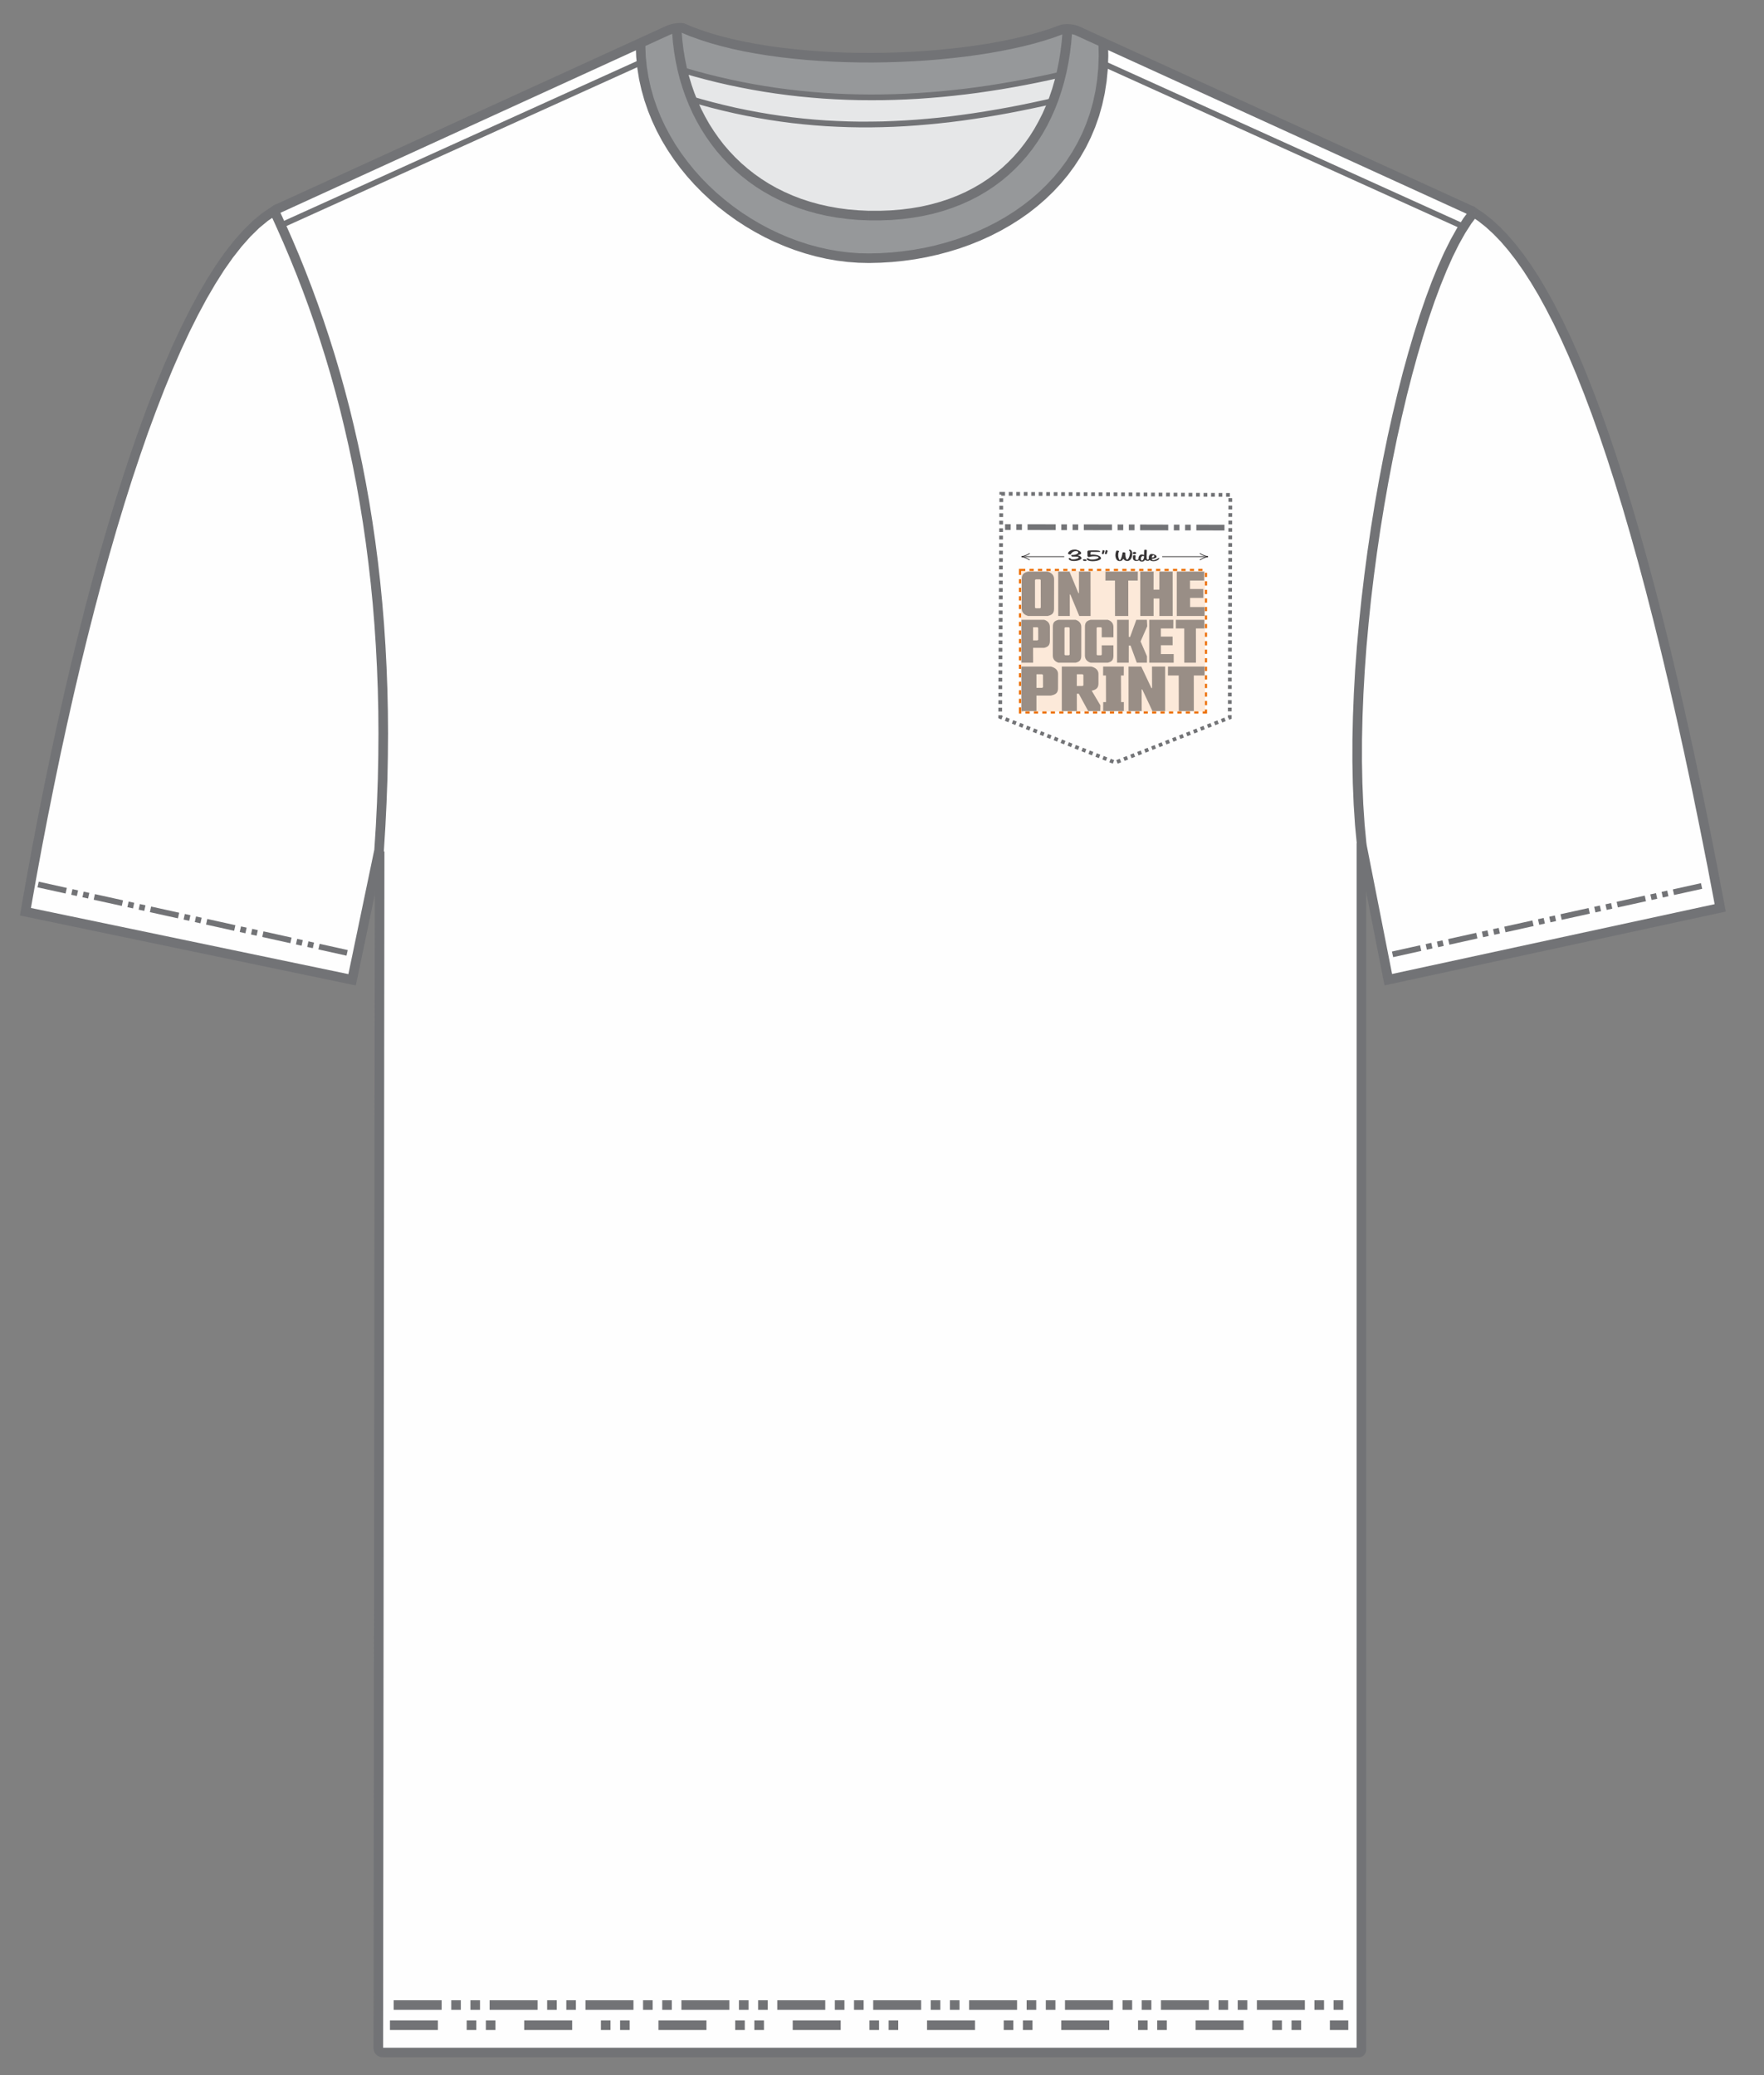 <svg xmlns="http://www.w3.org/2000/svg" xmlns:xlink="http://www.w3.org/1999/xlink" xml:space="preserve" width="425px" height="500px" style="shape-rendering:geometricPrecision; text-rendering:geometricPrecision; image-rendering:optimizeQuality; fill-rule:evenodd; clip-rule:evenodd" viewBox="0 0 425 500"><rect x="0" y="0" width="425" height="500" fill="#808080" stroke="none"/> <defs> <style type="text/css"> .str1 {stroke:#373435;stroke-width:0.18;stroke-miterlimit:2.613} .str0 {stroke:#373435;stroke-width:0.18;stroke-miterlimit:2.613} .str2 {stroke:#373435;stroke-width:0.18;stroke-miterlimit:2.613} .str3 {stroke:#373435;stroke-width:0.18;stroke-miterlimit:2.613} .fil6 {fill:none} .fil0 {fill:#FEFEFE} .fil4 {fill:#E6E7E8} .fil3 {fill:#96989A} .fil8 {fill:#FCE9D9} .fil1 {fill:#E60094} .fil2 {fill:#727376;fill-rule:nonzero} .fil5 {fill:#373435;fill-rule:nonzero} .fil7 {fill:#ED6E00;fill-rule:nonzero} .fil9 {fill:#373435;fill-rule:nonzero;fill-opacity:0.502} </style> </defs> <g id="Layer_x0020_1">  <path class="fil0" d="M66.12 50.77l87.96 -40.38c1.69,17.02 7.68,29.65 18.28,37.54 19.14,15.91 40.85,18.09 64.81,8.29 20.88,-10.02 29.66,-25.8 28.88,-46.14l88.55 40.73c-22.92,41.54 -29.73,105.36 -26.72,159.51l0.19 284.46 -237.01 0 0.29 -291.67c3.46,-31.21 0.46,-61.06 -5.23,-90.35 -3.85,-21.17 -10.86,-41.78 -20,-61.99z"></path> <path class="fil1" d="M65.88 50.81c12.02,24.47 19.66,51.85 23.74,81.6 2.64,24.45 3.75,48.65 1.81,72.37l-6.95 31.54 -78.53 -16.58c10.35,-48.93 19.08,-99.18 38.72,-140.59 5.8,-11.93 12.4,-22.3 21.21,-28.34z"></path> <g> <path class="fil0" d="M91.33 204.9l-6.5 31.18 -78.71 -16.4c14.39,-83.05 36.41,-154.88 59.94,-168.89 0.55,1.17 1.09,2.34 1.62,3.52 17.81,39.36 28.01,88.54 23.65,150.59z"></path> <path id="1" class="fil2" d="M83.7 235.84l6.5 -31.18 2.27 0.47 -6.5 31.18 -1.37 0.9 -0.9 -1.37zm2.27 0.47l-0.24 1.13 -1.13 -0.23 1.37 -0.9zm-79.61 -17.76l78.71 16.4 -0.47 2.26 -78.71 -16.4 -0.9 -1.33 1.37 -0.93zm-0.47 2.26l-1.09 -0.23 0.19 -1.1 0.9 1.33zm61.22 -170.51l-2.1 0.98 1.64 0.5 -2.1 1.42 -2.11 1.74 -2.11 2.07 -2.12 2.39 -2.12 2.7 -2.11 3 -2.09 3.3 -2.09 3.58 -2.07 3.85 -2.06 4.11 -2.04 4.38 -2.02 4.62 -2 4.86 -1.97 5.09 -1.96 5.3 -1.92 5.53 -1.91 5.72 -1.87 5.92 -1.85 6.11 -1.81 6.28 -1.79 6.46 -1.75 6.61 -1.72 6.76 -1.69 6.91 -1.65 7.04 -1.61 7.17 -1.58 7.29 -1.53 7.39 -1.5 7.5 -1.46 7.58 -1.41 7.67 -1.37 7.74 -2.27 -0.39 1.37 -7.76 1.41 -7.68 1.46 -7.61 1.5 -7.51 1.54 -7.41 1.58 -7.31 1.62 -7.18 1.65 -7.07 1.7 -6.92 1.72 -6.79 1.76 -6.64 1.79 -6.47 1.83 -6.31 1.85 -6.14 1.89 -5.95 1.91 -5.76 1.94 -5.55 1.96 -5.35 2 -5.13 2.01 -4.9 2.04 -4.67 2.07 -4.43 2.08 -4.17 2.11 -3.92 2.13 -3.65 2.15 -3.38 2.17 -3.09 2.2 -2.8 2.22 -2.5 2.24 -2.2 2.28 -1.88 2.3 -1.55 1.64 0.5zm-1.64 -0.5l1.09 -0.65 0.55 1.15 -1.64 -0.5zm3.27 4.03l-2.11 0.95 0 0 -0.05 -0.1 -0.05 -0.11 -0.05 -0.12 -0.05 -0.11 -0.05 -0.11 -0.05 -0.1 -0.05 -0.12 -0.05 -0.11 -0.05 -0.1 -0.05 -0.12 -0.05 -0.11 -0.05 -0.1 -0.05 -0.11 -0.05 -0.11 -0.05 -0.11 -0.05 -0.11 -0.05 -0.11 -0.05 -0.11 -0.05 -0.11 -0.06 -0.11 -0.04 -0.11 -0.06 -0.11 -0.05 -0.1 -0.05 -0.11 -0.05 -0.12 -0.05 -0.11 -0.05 -0.1 -0.05 -0.11 -0.05 -0.11 -0.05 -0.11 -0.06 -0.11 -0.05 -0.11 2.1 -0.98 0.05 0.11 0.05 0.11 0.05 0.12 0.05 0.1 0.05 0.11 0.06 0.11 0.05 0.11 0.05 0.11 0.05 0.11 0.05 0.11 0.05 0.11 0.05 0.11 0.05 0.11 0.05 0.11 0.05 0.11 0.06 0.11 0.05 0.11 0.05 0.11 0.05 0.11 0.05 0.11 0.05 0.12 0.05 0.11 0.05 0.1 0.05 0.12 0.05 0.11 0.05 0.1 0.06 0.12 0.04 0.11 0.06 0.11 0.05 0.11 0.05 0.11 0.05 0.11 0 0zm23.73 151.3l-2.27 -0.47 -0.02 0.16 0.37 -5.77 0.28 -5.68 0.2 -5.62 0.11 -5.54 0.04 -5.46 -0.04 -5.4 -0.12 -5.32 -0.2 -5.25 -0.27 -5.18 -0.34 -5.11 -0.41 -5.04 -0.49 -4.97 -0.56 -4.9 -0.62 -4.83 -0.69 -4.76 -0.76 -4.7 -0.82 -4.63 -0.89 -4.57 -0.95 -4.5 -1.01 -4.43 -1.06 -4.37 -1.13 -4.31 -1.18 -4.24 -1.24 -4.18 -1.3 -4.12 -1.34 -4.06 -1.4 -4 -1.45 -3.94 -1.5 -3.87 -1.55 -3.82 -1.59 -3.76 -1.64 -3.71 2.11 -0.95 1.65 3.74 1.61 3.79 1.56 3.86 1.51 3.91 1.46 3.97 1.41 4.03 1.36 4.1 1.31 4.15 1.25 4.22 1.19 4.28 1.14 4.34 1.07 4.41 1.02 4.47 0.96 4.54 0.89 4.6 0.83 4.66 0.76 4.74 0.7 4.8 0.63 4.87 0.56 4.93 0.49 5.01 0.42 5.07 0.34 5.14 0.27 5.22 0.2 5.28 0.12 5.36 0.04 5.43 -0.04 5.49 -0.11 5.58 -0.21 5.64 -0.28 5.72 -0.36 5.8 -0.02 0.15zm0.02 -0.15l-0.01 0.08 -0.01 0.07 0.02 -0.15z"></path> </g> <path class="fil3" d="M163.09 6.92l1.36 10.23c14.25,3.88 28.46,5.97 43.05,6.26 16.31,0 32.32,-1.71 48.02,-5.31l1.63 -11c-15.55,4.81 -31.48,7.06 -47.75,6.94 -16.05,0.15 -31.46,-2.34 -46.31,-7.12z"></path> <path class="fil3" d="M154.02 10.8l9.07 -3.92c1.37,25.17 19.4,45.24 46.9,45.19 28.78,-0.05 44.56,-16.9 47.11,-45.06l8.94 3.52c0.55,32.4 -24.6,51.64 -55.24,52.36 -28.86,0.67 -53.4,-21.32 -56.78,-52.09z"></path> <g> <path class="fil2" d="M161.45 8.36l-94.73 43.3 -0.96 -2.09 94.73 -43.31 0.03 -0.01 0.93 2.11zm-0.96 -2.1l0.03 -0.01 0 0 -0.03 0.01zm4.43 -0.59l-0.94 2.11 0.36 0.1 -0.09 -0.01 -0.09 -0.01 -0.09 0 -0.08 -0.01 -0.1 0 -0.09 0 -0.08 0 -0.1 0.01 -0.09 0 -0.09 0.01 -0.09 0 -0.09 0.01 -0.09 0.01 -0.09 0.01 -0.09 0.02 -0.09 0.01 -0.09 0.02 -0.09 0.01 -0.09 0.02 -0.09 0.02 -0.09 0.03 -0.09 0.02 -0.09 0.02 -0.1 0.03 -0.09 0.03 -0.09 0.03 -0.09 0.03 -0.1 0.04 -0.09 0.03 -0.1 0.04 -0.09 0.03 -0.09 0.04 -0.91 -2.12 0.12 -0.05 0.13 -0.05 0.12 -0.05 0.12 -0.04 0.13 -0.05 0.12 -0.04 0.13 -0.04 0.12 -0.04 0.12 -0.03 0.13 -0.04 0.13 -0.03 0.12 -0.03 0.13 -0.03 0.13 -0.03 0.12 -0.02 0.13 -0.02 0.13 -0.02 0.12 -0.02 0.13 -0.02 0.13 -0.01 0.12 -0.02 0.13 0 0.13 -0.01 0.12 -0.01 0.13 0 0.13 -0.01 0.13 0.01 0.12 0 0.13 0 0.13 0.01 0.13 0.01 0.12 0.01 0.37 0.09zm-0.37 -0.09l0.19 0.01 0.18 0.08 -0.37 -0.09zm90.49 0.59l0.96 2.1 -0.06 0.03 -2.14 0.78 -2.28 0.73 -2.4 0.69 -2.52 0.64 -2.63 0.59 -2.72 0.55 -2.82 0.5 -2.89 0.45 -2.97 0.41 -3.04 0.35 -3.09 0.31 -3.14 0.26 -3.18 0.2 -3.21 0.15 -3.23 0.1 -3.24 0.05 -3.24 -0.01 -3.24 -0.07 -3.23 -0.12 -3.2 -0.18 -3.18 -0.23 -3.13 -0.3 -3.08 -0.35 -3.03 -0.41 -2.96 -0.48 -2.89 -0.53 -2.8 -0.6 -2.72 -0.67 -2.61 -0.73 -2.5 -0.8 -2.39 -0.86 -2.26 -0.94 0.94 -2.11 2.16 0.9 2.29 0.83 2.42 0.77 2.54 0.71 2.64 0.65 2.74 0.58 2.83 0.53 2.91 0.47 2.97 0.4 3.04 0.35 3.09 0.29 3.13 0.23 3.16 0.18 3.18 0.12 3.2 0.06 3.21 0.01 3.2 -0.05 3.19 -0.09 3.17 -0.15 3.14 -0.2 3.1 -0.26 3.05 -0.3 3 -0.35 2.92 -0.4 2.85 -0.44 2.77 -0.5 2.67 -0.54 2.57 -0.58 2.45 -0.62 2.34 -0.67 2.2 -0.71 2.06 -0.74 -0.07 0.02zm0.96 2.1l-0.03 0.02 -0.03 0.01 0.06 -0.03zm4.2 -1.83l-0.96 2.1 -0.03 -0.01 -0.06 -0.03 -0.08 -0.04 -0.09 -0.03 -0.08 -0.03 -0.1 -0.03 -0.1 -0.03 -0.1 -0.03 -0.12 -0.03 -0.11 -0.03 -0.12 -0.02 -0.12 -0.02 -0.12 -0.02 -0.12 -0.02 -0.12 -0.02 -0.13 -0.01 -0.12 -0.01 -0.13 -0.01 -0.12 0 -0.12 -0.01 -0.12 0 -0.12 0 -0.11 0.01 -0.1 0 -0.11 0.02 -0.1 0.01 -0.09 0.01 -0.09 0.02 -0.08 0.02 -0.07 0.01 -0.06 0.02 -0.05 0.02 -0.05 0.02 -0.96 -2.1 0.16 -0.06 0.16 -0.06 0.16 -0.05 0.16 -0.05 0.17 -0.03 0.16 -0.03 0.17 -0.03 0.16 -0.02 0.17 -0.01 0.17 -0.02 0.17 0 0.17 -0.01 0.17 0.01 0.16 0 0.17 0.01 0.18 0.01 0.16 0.01 0.18 0.02 0.16 0.02 0.17 0.03 0.17 0.03 0.16 0.03 0.16 0.03 0.17 0.04 0.15 0.04 0.16 0.04 0.16 0.05 0.15 0.05 0.15 0.05 0.15 0.06 0.14 0.06 0.14 0.07 -0.03 -0.02zm-0.96 2.1l-0.03 -0.01 -0.01 -0.01 0.04 0.02zm95.23 43.48l-95.23 -43.48 0.96 -2.1 95.23 43.49 -0.96 2.09z"></path> </g> <path class="fil1" d="M354.95 50.68c11.47,7.47 21.92,25.72 31.46,53.62 12.35,37.67 21.33,75.9 27.89,114.54l-79.88 17.3 -6.59 -34.51c-1.94,-36.84 1.19,-72.18 9.84,-105.9 3.6,-16.42 8.87,-31.76 17.28,-45.05z"></path> <g> <path class="fil0" d="M334.49 236.06l79.97 -17.31c-20.06,-106.75 -39.8,-155.53 -59.37,-167.6 -16.5,19.95 -32.52,102.57 -27.01,152.37l6.41 32.54z"></path> <path id="1" class="fil2" d="M414.7 219.88l-79.97 17.3 -0.49 -2.25 79.98 -17.31 1.37 0.92 -0.89 1.34zm0.89 -1.34l0.21 1.1 -1.1 0.24 0.89 -1.34zm-59.61 -166.65l-1.78 -1.47 1.5 -0.25 1.91 1.29 1.9 1.51 1.9 1.74 1.88 1.95 1.89 2.19 1.87 2.42 1.87 2.65 1.87 2.89 1.86 3.14 1.86 3.38 1.87 3.63 1.86 3.89 1.86 4.15 1.86 4.42 1.86 4.68 1.86 4.95 1.86 5.23 1.86 5.51 1.87 5.79 1.86 6.08 1.87 6.37 1.86 6.67 1.87 6.97 1.87 7.27 1.87 7.58 1.87 7.9 1.87 8.21 1.87 8.52 1.88 8.85 1.88 9.18 1.87 9.51 1.88 9.85 -2.27 0.43 -1.87 -9.84 -1.88 -9.49 -1.87 -9.17 -1.88 -8.83 -1.87 -8.51 -1.86 -8.19 -1.87 -7.87 -1.87 -7.56 -1.86 -7.25 -1.86 -6.95 -1.86 -6.64 -1.85 -6.35 -1.86 -6.05 -1.85 -5.76 -1.85 -5.48 -1.85 -5.19 -1.85 -4.91 -1.84 -4.64 -1.84 -4.37 -1.84 -4.1 -1.83 -3.83 -1.84 -3.58 -1.82 -3.32 -1.83 -3.06 -1.82 -2.82 -1.81 -2.57 -1.81 -2.33 -1.8 -2.1 -1.79 -1.85 -1.78 -1.63 -1.77 -1.41 -1.76 -1.19 1.5 -0.24zm-1.78 -1.47l0.64 -0.78 0.86 0.53 -1.5 0.25zm-24.99 152.88l-2.26 0.44 -0.02 -0.09 -0.46 -4.8 -0.33 -4.97 -0.21 -5.12 -0.1 -5.26 0.01 -5.38 0.12 -5.48 0.22 -5.57 0.32 -5.64 0.42 -5.69 0.51 -5.72 0.6 -5.74 0.68 -5.74 0.76 -5.72 0.84 -5.69 0.91 -5.63 0.98 -5.57 1.04 -5.47 1.1 -5.38 1.17 -5.25 1.21 -5.11 1.26 -4.95 1.32 -4.79 1.35 -4.59 1.39 -4.38 1.43 -4.16 1.45 -3.91 1.49 -3.66 1.51 -3.39 1.54 -3.09 1.56 -2.79 1.58 -2.46 1.6 -2.13 1.78 1.47 -1.48 1.97 -1.5 2.33 -1.5 2.68 -1.49 3 -1.47 3.31 -1.46 3.59 -1.44 3.86 -1.41 4.1 -1.37 4.34 -1.34 4.54 -1.3 4.74 -1.26 4.92 -1.2 5.08 -1.16 5.21 -1.09 5.34 -1.04 5.45 -0.97 5.53 -0.91 5.6 -0.83 5.66 -0.76 5.69 -0.68 5.7 -0.59 5.71 -0.51 5.69 -0.41 5.65 -0.32 5.6 -0.22 5.53 -0.12 5.44 -0.01 5.33 0.1 5.21 0.21 5.07 0.33 4.91 0.45 4.72 -0.02 -0.09zm-2.26 0.44l-0.01 -0.04 -0.01 -0.05 0.02 0.09zm6.4 32.54l-6.4 -32.54 2.26 -0.44 6.41 32.53 -0.89 1.35 -1.38 -0.9zm1.38 0.9l-1.15 0.25 -0.23 -1.15 1.38 0.9z"></path> </g> <g> <polygon class="fil2" points="67.66,53.56 155.03,14 155.6,15.26 68.23,54.82 "></polygon> </g> <g> <polygon class="fil2" points="352.74,53.92 352.17,55.18 264.79,15.62 265.36,14.36 "></polygon> </g> <path class="fil4" d="M164.65 17.15c13.63,3.73 28.43,5.79 44.23,6.4 15.67,-0.1 31.23,-1.89 46.66,-5.59 -5.34,21.1 -19.47,33.81 -46.48,34.24 -24.36,-2.15 -39.31,-13.68 -44.41,-35.05z"></path> <g> <polygon class="fil2" points="255.45,17.29 255.76,18.64 252.87,19.29 249.98,19.9 247.1,20.47 244.22,21 241.33,21.5 238.45,21.95 235.58,22.37 232.7,22.74 229.82,23.07 226.95,23.36 224.08,23.6 221.21,23.81 218.34,23.96 215.47,24.07 212.61,24.14 209.75,24.15 206.89,24.13 204.03,24.05 201.17,23.92 198.31,23.75 195.46,23.52 192.61,23.25 189.76,22.92 186.92,22.54 184.07,22.11 181.23,21.62 178.39,21.08 175.56,20.49 172.72,19.84 169.89,19.13 167.06,18.37 164.23,17.55 164.63,16.22 167.43,17.03 170.24,17.79 173.05,18.49 175.85,19.13 178.66,19.72 181.48,20.26 184.3,20.74 187.11,21.17 189.93,21.54 192.76,21.87 195.58,22.14 198.41,22.37 201.24,22.54 204.08,22.67 206.91,22.74 209.75,22.77 212.59,22.75 215.43,22.69 218.27,22.58 221.12,22.42 223.97,22.22 226.82,21.98 229.67,21.69 232.53,21.37 235.39,21 238.25,20.59 241.11,20.13 243.97,19.64 246.84,19.11 249.7,18.54 252.57,17.94 "></polygon> </g> <g> <polygon class="fil2" points="254.18,23.51 254.49,24.86 251.61,25.51 248.75,26.12 245.91,26.7 243.08,27.25 240.26,27.76 237.46,28.23 234.66,28.66 231.88,29.06 229.11,29.41 226.34,29.72 223.59,29.99 220.84,30.22 218.09,30.41 215.35,30.55 212.62,30.64 209.89,30.69 207.16,30.69 204.43,30.64 201.7,30.54 198.97,30.4 196.24,30.2 193.5,29.95 190.76,29.65 188.02,29.29 185.27,28.88 182.51,28.41 179.74,27.89 176.97,27.31 174.19,26.67 171.39,25.97 168.59,25.21 165.77,24.4 166.17,23.07 168.96,23.88 171.74,24.63 174.51,25.32 177.27,25.96 180.02,26.53 182.76,27.05 185.49,27.51 188.21,27.92 190.93,28.27 193.64,28.57 196.35,28.82 199.06,29.02 201.76,29.16 204.47,29.26 207.17,29.31 209.88,29.3 212.59,29.26 215.3,29.16 218.01,29.02 220.73,28.84 223.46,28.61 226.2,28.35 228.94,28.04 231.69,27.68 234.46,27.29 237.23,26.86 240.02,26.39 242.82,25.89 245.64,25.35 248.47,24.77 251.32,24.15 "></polygon> </g> <g> <path class="fil2" d="M209.32 50.79l-0.05 2.3 0 0 -2.63 -0.11 -2.56 -0.23 -2.51 -0.33 -2.43 -0.43 -2.36 -0.54 -2.3 -0.64 -2.23 -0.73 -2.16 -0.83 -2.08 -0.92 -2.01 -1.01 -1.94 -1.09 -1.87 -1.18 -1.79 -1.27 -1.71 -1.34 -1.64 -1.41 -1.55 -1.49 -1.48 -1.57 -1.4 -1.62 -1.31 -1.7 -1.24 -1.76 -1.15 -1.82 -1.07 -1.87 -0.98 -1.93 -0.9 -1.99 -0.81 -2.03 -0.73 -2.08 -0.64 -2.12 -0.55 -2.17 -0.46 -2.2 -0.37 -2.24 -0.29 -2.28 -0.19 -2.3 2.3 -0.15 0.19 2.21 0.27 2.18 0.36 2.15 0.44 2.11 0.53 2.07 0.61 2.03 0.69 1.98 0.78 1.94 0.85 1.89 0.94 1.83 1.01 1.79 1.1 1.72 1.17 1.67 1.24 1.61 1.33 1.54 1.4 1.48 1.47 1.41 1.55 1.34 1.62 1.27 1.7 1.2 1.76 1.12 1.84 1.04 1.91 0.95 1.99 0.88 2.05 0.79 2.12 0.69 2.19 0.61 2.26 0.51 2.33 0.42 2.4 0.32 2.46 0.21 2.53 0.12 0 0zm46.66 -42.99l2.31 0.15 -0.21 2.46 -0.3 2.42 -0.38 2.38 -0.47 2.32 -0.56 2.27 -0.65 2.22 -0.73 2.17 -0.82 2.1 -0.91 2.05 -0.99 1.98 -1.08 1.92 -1.17 1.85 -1.25 1.78 -1.34 1.71 -1.43 1.63 -1.5 1.55 -1.6 1.48 -1.67 1.39 -1.76 1.3 -1.85 1.22 -1.92 1.13 -2.01 1.03 -2.09 0.94 -2.17 0.84 -2.25 0.75 -2.32 0.64 -2.41 0.54 -2.48 0.43 -2.56 0.33 -2.64 0.22 -2.71 0.1 -2.79 -0.01 0.05 -2.3 2.7 0 2.61 -0.1 2.54 -0.21 2.46 -0.31 2.37 -0.41 2.3 -0.52 2.21 -0.61 2.14 -0.71 2.06 -0.8 1.98 -0.89 1.89 -0.98 1.82 -1.06 1.74 -1.15 1.66 -1.23 1.58 -1.31 1.5 -1.39 1.42 -1.46 1.35 -1.54 1.26 -1.62 1.19 -1.68 1.1 -1.75 1.02 -1.82 0.95 -1.88 0.86 -1.95 0.79 -2.01 0.7 -2.07 0.61 -2.13 0.54 -2.18 0.45 -2.23 0.37 -2.28 0.29 -2.34 0.2 -2.37z"></path> </g> <g> <path class="fil2" d="M209.38 61.06l0.01 2.31 0 0 -2.58 -0.06 -2.58 -0.19 -2.58 -0.32 -2.56 -0.45 -2.55 -0.58 -2.53 -0.7 -2.49 -0.81 -2.47 -0.93 -2.43 -1.04 -2.38 -1.14 -2.34 -1.26 -2.28 -1.35 -2.23 -1.45 -2.16 -1.55 -2.1 -1.63 -2.02 -1.73 -1.94 -1.81 -1.86 -1.9 -1.77 -1.97 -1.67 -2.05 -1.57 -2.12 -1.47 -2.2 -1.36 -2.26 -1.24 -2.33 -1.11 -2.38 -0.99 -2.44 -0.86 -2.5 -0.72 -2.55 -0.58 -2.6 -0.42 -2.63 -0.27 -2.69 -0.11 -2.71 2.31 -0.02 0.1 2.57 0.26 2.55 0.41 2.5 0.54 2.47 0.68 2.42 0.82 2.38 0.94 2.33 1.07 2.27 1.19 2.22 1.29 2.17 1.41 2.1 1.51 2.03 1.6 1.97 1.7 1.9 1.78 1.82 1.87 1.74 1.95 1.66 2.01 1.58 2.08 1.49 2.15 1.39 2.2 1.31 2.24 1.2 2.3 1.1 2.33 1 2.37 0.89 2.4 0.79 2.42 0.66 2.44 0.55 2.46 0.43 2.46 0.31 2.46 0.19 2.46 0.05 0 0zm55.27 -50.61l2.31 -0.11 0.06 3.16 -0.11 3.08 -0.29 2.99 -0.45 2.89 -0.61 2.8 -0.76 2.71 -0.92 2.62 -1.06 2.52 -1.19 2.42 -1.33 2.32 -1.46 2.23 -1.57 2.13 -1.69 2.03 -1.8 1.93 -1.9 1.83 -2 1.73 -2.08 1.63 -2.18 1.52 -2.25 1.42 -2.33 1.32 -2.39 1.22 -2.46 1.12 -2.51 1.01 -2.56 0.91 -2.62 0.8 -2.65 0.7 -2.69 0.6 -2.71 0.49 -2.74 0.38 -2.76 0.28 -2.78 0.17 -2.78 0.07 -0.01 -2.31 2.69 -0.06 2.69 -0.17 2.67 -0.27 2.65 -0.37 2.63 -0.47 2.6 -0.58 2.56 -0.68 2.52 -0.77 2.47 -0.88 2.42 -0.97 2.37 -1.08 2.3 -1.17 2.23 -1.26 2.16 -1.37 2.08 -1.46 2 -1.55 1.9 -1.65 1.81 -1.75 1.71 -1.83 1.61 -1.93 1.49 -2.02 1.38 -2.12 1.26 -2.2 1.14 -2.3 1 -2.39 0.87 -2.48 0.73 -2.58 0.58 -2.66 0.43 -2.76 0.27 -2.85 0.11 -2.94 -0.06 -3.04z"></path> </g> <g> <path class="fil2" d="M16.1 213.94l-0.3 1.35 -6.77 -1.49 0.3 -1.36 6.77 1.5zm2.71 0.6l-0.3 1.35 -1.35 -0.3 0.3 -1.35 1.35 0.3zm2.71 0.6l-0.3 1.35 -1.36 -0.3 0.3 -1.35 1.36 0.3zm8.12 1.79l-0.3 1.35 -6.77 -1.49 0.3 -1.35 6.77 1.49zm2.7 0.6l-0.3 1.35 -1.35 -0.3 0.3 -1.35 1.35 0.3zm2.71 0.6l-0.3 1.35 -1.35 -0.3 0.3 -1.35 1.35 0.3zm8.12 1.79l-0.3 1.35 -6.76 -1.49 0.3 -1.35 6.76 1.49zm2.71 0.6l-0.3 1.35 -1.35 -0.3 0.3 -1.35 1.35 0.3zm2.71 0.6l-0.3 1.35 -1.36 -0.3 0.3 -1.35 1.36 0.3zm8.12 1.8l-0.3 1.35 -6.77 -1.5 0.3 -1.35 6.77 1.5zm2.71 0.59l-0.3 1.36 -1.36 -0.3 0.3 -1.35 1.36 0.29zm2.7 0.6l-0.3 1.35 -1.35 -0.3 0.3 -1.35 1.35 0.3zm8.13 1.8l-0.3 1.35 -6.77 -1.5 0.3 -1.35 6.77 1.5zm2.7 0.6l-0.3 1.35 -1.35 -0.3 0.3 -1.35 1.35 0.3zm2.71 0.6l-0.3 1.35 -1.35 -0.3 0.3 -1.35 1.35 0.3zm8.12 1.8l-0.3 1.35 -6.77 -1.5 0.3 -1.35 6.77 1.5z"></path> </g> <g> <path class="fil2" d="M403.04 214.3l6.77 -1.5 0.3 1.36 -6.77 1.49 -0.3 -1.35zm-2.71 0.6l1.35 -0.3 0.3 1.35 -1.35 0.3 -0.3 -1.35zm-2.71 0.6l1.36 -0.3 0.3 1.35 -1.36 0.3 -0.3 -1.35zm-8.12 1.79l6.77 -1.49 0.3 1.35 -6.77 1.49 -0.3 -1.35zm-2.7 0.6l1.35 -0.3 0.3 1.35 -1.35 0.3 -0.3 -1.35zm-2.71 0.6l1.35 -0.3 0.3 1.35 -1.35 0.3 -0.3 -1.35zm-8.12 1.79l6.77 -1.49 0.3 1.35 -6.77 1.49 -0.3 -1.35zm-2.71 0.6l1.35 -0.3 0.3 1.35 -1.35 0.3 -0.3 -1.35zm-2.71 0.6l1.36 -0.3 0.3 1.35 -1.36 0.3 -0.3 -1.35zm-8.12 1.8l6.77 -1.5 0.3 1.35 -6.77 1.5 -0.3 -1.35zm-2.71 0.59l1.36 -0.29 0.3 1.35 -1.36 0.3 -0.3 -1.36zm-2.7 0.6l1.35 -0.3 0.3 1.35 -1.35 0.3 -0.3 -1.35zm-8.12 1.8l6.76 -1.5 0.3 1.35 -6.76 1.5 -0.3 -1.35zm-2.71 0.6l1.35 -0.3 0.3 1.35 -1.35 0.3 -0.3 -1.35zm-2.71 0.6l1.35 -0.3 0.3 1.35 -1.35 0.3 -0.3 -1.35zm-8.12 1.8l6.77 -1.5 0.3 1.35 -6.77 1.5 -0.3 -1.35z"></path> </g> <g> <path class="fil2" d="M288.23 126.42l6.78 0.02 0 1.38 -6.78 -0.02 0 -1.38zm-2.7 0l1.35 0 0 1.38 -1.36 0 0.01 -1.38zm-2.71 -0.01l1.35 0 0 1.39 -1.36 -0.01 0.01 -1.38zm-8.14 -0.02l6.78 0.02 0 1.38 -6.78 -0.02 0 -1.38zm-2.71 -0.01l1.36 0 0 1.39 -1.36 0 0 -1.39zm-2.7 -0.01l1.35 0.01 0 1.38 -1.36 0 0.01 -1.39zm-8.14 -0.02l6.78 0.02 0 1.38 -6.78 -0.01 0 -1.39zm-2.71 0l1.36 0 -0.01 1.38 -1.35 0 0 -1.38zm-2.71 -0.01l1.35 0 0 1.39 -1.35 -0.01 0 -1.38zm-8.14 -0.02l6.78 0.01 0 1.39 -6.78 -0.02 0 -1.38zm-2.71 -0.01l1.36 0 -0.01 1.39 -1.35 -0.01 0 -1.38zm-2.71 -0.01l1.36 0.01 -0.01 1.38 -1.35 0 0 -1.39z"></path> </g> <g> <path class="fil2" d="M89.99 493.56l0.32 -288.42 2.31 0 -0.32 288.42 -2.29 0.17 -0.02 -0.17zm0.02 0.17l-0.02 -0.08 0 -0.09 0.02 0.17zm2.28 -0.33l0 2.31 -0.06 0 -0.1 -0.01 -0.1 -0.01 -0.1 -0.01 -0.09 -0.02 -0.11 -0.02 -0.1 -0.02 -0.09 -0.03 -0.09 -0.03 -0.11 -0.04 -0.1 -0.05 -0.08 -0.04 -0.1 -0.05 -0.08 -0.05 -0.09 -0.06 -0.09 -0.07 -0.07 -0.06 -0.08 -0.08 -0.08 -0.08 -0.07 -0.08 -0.06 -0.08 -0.06 -0.09 -0.06 -0.08 -0.05 -0.1 -0.04 -0.08 -0.04 -0.09 -0.04 -0.09 -0.04 -0.1 -0.02 -0.09 -0.03 -0.09 -0.02 -0.09 -0.02 -0.1 -0.01 -0.09 2.28 -0.34 0 0.02 0.01 0.01 0 0.02 0 0.01 0.01 0.01 0 0 0 0 0 0 0 0.01 -0.01 -0.01 0 0 0 -0.01 -0.01 -0.01 0 0 -0.02 -0.02 -0.01 -0.01 0 0 -0.01 -0.01 -0.01 -0.01 0 0 -0.01 0 0 0 0 0 -0.01 -0.01 0.01 0.01 0.02 0 0.01 0.01 0 0 0.02 0 0.02 0 0.03 0 0.03 0.01 -0.07 -0.01zm0 2.31l-0.02 0 -0.04 0 0.06 0zm235.16 0l-235.16 0 0 -2.31 235.16 0 0.27 2.28 -0.27 0.03zm0.27 -0.03l-0.13 0.03 -0.14 0 0.27 -0.03zm-0.88 -1.83l2.31 0 0 0.04 0 0.07 -0.01 0.08 -0.01 0.09 -0.01 0.06 -0.01 0.07 -0.02 0.09 -0.02 0.08 -0.02 0.07 -0.03 0.08 -0.04 0.08 -0.03 0.07 -0.04 0.08 -0.04 0.07 -0.04 0.06 -0.05 0.07 -0.05 0.07 -0.07 0.07 -0.05 0.06 -0.05 0.04 -0.06 0.06 -0.06 0.04 -0.08 0.06 -0.07 0.04 -0.05 0.03 -0.08 0.04 -0.07 0.04 -0.06 0.03 -0.06 0.02 -0.06 0.02 -0.05 0.01 -0.08 0.03 -0.06 0.01 -0.53 -2.24 0 0 -0.02 0 0 0 0 0 0 0 -0.02 0.01 -0.02 0.01 -0.02 0.01 -0.01 0.01 -0.02 0.01 -0.04 0.02 -0.02 0.02 -0.02 0.02 0 0 -0.02 0.02 -0.03 0.03 -0.02 0.02 -0.02 0.03 0 0.02 -0.02 0.02 -0.01 0.03 -0.01 0 -0.01 0.03 0 0.02 -0.01 0.01 0 0.01 -0.01 0.03 0 0 0.01 -0.02 -0.01 0.02 0 0 0 -0.01 0 0.04zm2.31 0l0 0.04 0 0 0 -0.04zm0.01 -290.65l-0.01 290.65 -2.31 0 0.01 -290.65 2.31 0z"></path> </g> <g> <path class="fil2" d="M105.5 486.82l0 2.31 -11.55 0 0 -2.31 11.55 0zm9.25 0l0 2.31 -2.31 0 0 -2.31 2.31 0zm4.62 0l0 2.31 -2.31 0 0 -2.31 2.31 0zm18.48 0l0 2.31 -11.55 0 0 -2.31 11.55 0zm9.24 0l0 2.31 -2.31 0 0 -2.31 2.31 0zm4.62 0l0 2.31 -2.31 0 0 -2.31 2.31 0zm18.49 0l0 2.31 -11.55 0 0 -2.31 11.55 0zm9.24 0l0 2.31 -2.31 0 0 -2.31 2.31 0zm4.62 0l0 2.31 -2.31 0 0 -2.31 2.31 0zm18.49 0l0 2.31 -11.56 0 0 -2.31 11.56 0zm9.24 0l0 2.31 -2.31 0 0 -2.31 2.31 0zm4.62 0l0 2.31 -2.31 0 0 -2.31 2.31 0zm18.49 0l0 2.31 -11.55 0 0 -2.31 11.55 0zm9.24 0l0 2.31 -2.31 0 0 -2.31 2.31 0zm4.62 0l0 2.31 -2.31 0 0 -2.31 2.31 0zm18.49 0l0 2.31 -11.55 0 0 -2.31 11.55 0zm9.25 0l0 2.31 -2.31 0 0 -2.31 2.31 0zm4.62 0l0 2.31 -2.31 0 0 -2.31 2.31 0zm18.49 0l0 2.31 -11.56 0 0 -2.31 11.56 0zm9.24 0l0 2.31 -2.31 0 0 -2.31 2.31 0zm4.63 0l0 2.31 -2.31 0 0 -2.31 2.31 0zm11.36 2.31l-4.43 0 0 -2.31 4.43 0 0 2.31z"></path> </g> <g> <path class="fil2" d="M106.41 484.27l-11.56 0 0 -2.31 11.56 0 0 2.31zm4.62 0l-2.31 0 0 -2.31 2.31 0 0 2.31zm4.62 0l-2.31 0 0 -2.31 2.31 0 0 2.31zm13.86 0l-11.55 0 0 -2.31 11.55 0 0 2.31zm4.62 0l-2.31 0 0 -2.31 2.31 0 0 2.31zm4.62 0l-2.31 0 0 -2.31 2.31 0 0 2.31zm13.87 0l-11.56 0 0 -2.31 11.56 0 0 2.31zm4.62 0l-2.31 0 0 -2.31 2.31 0 0 2.31zm4.62 0l-2.31 0 0 -2.31 2.31 0 0 2.31zm13.86 0l-11.55 0 0 -2.31 11.55 0 0 2.31zm4.62 0l-2.31 0 0 -2.31 2.31 0 0 2.31zm4.62 0l-2.31 0 0 -2.31 2.31 0 0 2.31zm13.87 0l-11.56 0 0 -2.31 11.56 0 0 2.31zm4.62 0l-2.31 0 0 -2.31 2.31 0 0 2.31zm4.62 0l-2.31 0 0 -2.31 2.31 0 0 2.31zm13.86 0l-11.55 0 0 -2.31 11.55 0 0 2.31zm4.62 0l-2.31 0 0 -2.31 2.31 0 0 2.31zm4.62 0l-2.31 0 0 -2.31 2.31 0 0 2.31zm13.87 0l-11.56 0 0 -2.31 11.56 0 0 2.31zm4.62 0l-2.31 0 0 -2.31 2.31 0 0 2.31zm4.62 0l-2.31 0 0 -2.31 2.31 0 0 2.31zm13.87 0l-11.56 0 0 -2.31 11.56 0 0 2.31zm4.62 0l-2.31 0 0 -2.31 2.31 0 0 2.31zm4.63 0l-2.32 0 0 -2.31 2.32 0 0 2.31zm13.86 0l-11.55 0 0 -2.31 11.55 0 0 2.31zm4.63 0l-2.31 0 0 -2.31 2.31 0 0 2.31zm4.62 0l-2.31 0 0 -2.31 2.31 0 0 2.31zm13.87 0l-11.56 0 0 -2.31 11.56 0 0 2.31zm4.62 0l-2.31 0 0 -2.31 2.31 0 0 2.31zm4.62 0l-2.31 0 0 -2.31 2.31 0 0 2.31z"></path> </g> <g> <path class="fil2" d="M242.14 118.54l0 0.9 -0.9 0 0 -0.9 0.9 0zm1.81 0.01l-0.01 0.9 -0.9 -0.01 0.01 -0.9 0.9 0.01zm1.8 0l0 0.9 -0.9 0 0 -0.9 0.9 0zm1.81 0.01l-0.01 0.9 -0.9 0 0.01 -0.9 0.9 0zm1.8 0.01l0 0.9 -0.9 0 0 -0.9 0.9 0zm1.81 0.01l-0.01 0.9 -0.9 -0.01 0 -0.9 0.91 0.01zm1.8 0l0 0.9 -0.91 0 0.01 -0.9 0.9 0zm1.81 0.01l-0.01 0.9 -0.9 0 0 -0.9 0.91 0zm1.8 0.01l0 0.9 -0.91 -0.01 0.01 -0.9 0.9 0.01zm1.81 0l-0.01 0.9 -0.9 0 0 -0.9 0.91 0zm1.8 0.01l0 0.9 -0.91 0 0.01 -0.9 0.9 0zm1.81 0.01l-0.01 0.9 -0.9 0 0 -0.9 0.91 0zm1.8 0.01l0 0.9 -0.91 0 0.01 -0.9 0.9 0zm1.8 0.01l0 0.9 -0.9 0 0 -0.9 0.9 0zm1.81 0.01l-0.01 0.9 -0.9 -0.01 0.01 -0.9 0.9 0.01zm1.8 0.01l0 0.9 -0.9 -0.01 0 -0.9 0.9 0.01zm1.81 0.01l-0.01 0.9 -0.9 -0.01 0.01 -0.9 0.9 0.01zm1.8 0.01l0 0.9 -0.9 -0.01 0 -0.9 0.9 0.01zm1.81 0.01l-0.01 0.9 -0.9 -0.01 0.01 -0.9 0.9 0.01zm1.8 0.01l0 0.9 -0.9 -0.01 0 -0.9 0.9 0.01zm1.81 0.01l-0.01 0.9 -0.9 -0.01 0.01 -0.9 0.9 0.01zm1.8 0.01l0 0.9 -0.9 -0.01 0 -0.9 0.9 0.01zm1.81 0l-0.01 0.9 -0.9 0 0.01 -0.9 0.9 0zm1.8 0.01l0 0.9 -0.9 0 0 -0.9 0.9 0zm1.81 0.01l-0.01 0.9 -0.9 0 0 -0.9 0.91 0zm1.8 0.01l0 0.9 -0.91 0 0.01 -0.9 0.9 0zm1.81 0.01l-0.01 0.9 -0.9 0 0 -0.9 0.91 0zm1.8 0.01l0 0.9 -0.9 0 0 -0.9 0.9 0zm1.81 0.01l0 0.9 -0.91 0 0.01 -0.9 0.9 0zm1.81 0.01l-0.01 0.9 -0.9 0 0.01 -0.9 0.9 0zm1.81 0.01l-0.01 0.9 -0.9 0 0 -0.9 0.91 0zm0.56 2.14l-0.9 -0.01 0 -0.9 0.9 0.01 0 0.9zm0 1.8l-0.91 -0.01 0.01 -0.9 0.9 0.01 0 0.9zm-0.01 1.8l-0.9 0 0 -0.91 0.91 0.01 -0.01 0.9zm0 1.8l-0.9 0 0 -0.9 0.9 0 0 0.9zm0 1.8l-0.91 0 0.01 -0.9 0.9 0 0 0.9zm-0.01 1.81l-0.9 -0.01 0 -0.9 0.9 0 0 0.91zm0 1.8l-0.91 0 0.01 -0.91 0.9 0.01 0 0.9zm-0.01 1.8l-0.9 0 0 -0.9 0.9 0 0 0.9zm0 1.8l-0.9 0 0 -0.9 0.9 0 0 0.9zm-0.01 1.8l-0.9 0 0 -0.9 0.91 0 -0.01 0.9zm0 1.81l-0.9 -0.01 0 -0.9 0.9 0.01 0 0.9zm-0.01 1.8l-0.9 0 0 -0.9 0.91 0 -0.01 0.9zm0 1.8l-0.9 0 0 -0.9 0.9 0 0 0.9zm-0.01 1.8l-0.9 0 0 -0.9 0.91 0 -0.01 0.9zm0 1.81l-0.9 -0.01 0 -0.9 0.9 0.01 0 0.9zm-0.01 1.8l-0.9 0 0 -0.9 0.91 0 -0.01 0.9zm0 1.8l-0.9 0 0 -0.9 0.9 0 0 0.9zm-0.01 1.8l-0.9 0 0 -0.9 0.91 0 -0.01 0.9zm0 1.81l-0.9 -0.01 0 -0.9 0.9 0 0 0.91zm0 1.8l-0.91 0 0.01 -0.91 0.9 0.01 0 0.9zm-0.01 1.8l-0.9 0 0 -0.9 0.9 0 0 0.9zm0 1.8l-0.91 0 0.01 -0.9 0.9 0 0 0.9zm-0.01 1.81l-0.9 -0.01 0 -0.9 0.9 0 0 0.91zm0 1.8l-0.91 0 0.01 -0.91 0.9 0.01 0 0.9zm-0.01 1.8l-0.9 0 0 -0.9 0.9 0 0 0.9zm0 1.8l-0.91 0 0.01 -0.9 0.9 0 0 0.9zm-0.01 1.81l-0.9 -0.01 0 -0.9 0.9 0 0 0.91zm0 1.8l-0.9 0 0 -0.91 0.9 0.01 0 0.9zm-0.01 1.8l-0.9 0 0 -0.9 0.91 0 -0.01 0.9zm-0.9 1.48l0 -0.58 0.9 0 0 0.58 -0.29 0.42 -0.61 -0.42zm0.9 0l0 0.31 -0.29 0.11 0.29 -0.42zm-0.59 0.54l-0.33 -0.84 0.3 -0.12 0.33 0.84 -0.3 0.12zm-1.67 0.66l-0.34 -0.84 0.84 -0.33 0.33 0.84 -0.83 0.33zm-1.68 0.65l-0.33 -0.83 0.84 -0.33 0.33 0.83 -0.84 0.33zm-1.68 0.66l-0.33 -0.84 0.84 -0.32 0.33 0.83 -0.84 0.33zm-1.68 0.66l-0.33 -0.83 0.84 -0.33 0.33 0.83 -0.84 0.33zm-1.68 0.67l-0.33 -0.84 0.84 -0.33 0.33 0.84 -0.84 0.33zm-1.68 0.66l-0.33 -0.84 0.84 -0.33 0.33 0.84 -0.84 0.33zm-1.68 0.66l-0.33 -0.84 0.84 -0.33 0.33 0.84 -0.84 0.33zm-1.68 0.66l-0.33 -0.84 0.84 -0.33 0.33 0.84 -0.84 0.33zm-1.68 0.66l-0.33 -0.84 0.84 -0.33 0.33 0.84 -0.84 0.33zm-1.68 0.66l-0.33 -0.84 0.84 -0.33 0.33 0.84 -0.84 0.33zm-1.68 0.66l-0.33 -0.83 0.84 -0.33 0.33 0.83 -0.84 0.33zm-1.68 0.67l-0.33 -0.84 0.84 -0.33 0.33 0.84 -0.84 0.33zm-1.68 0.66l-0.33 -0.84 0.84 -0.33 0.33 0.84 -0.84 0.33zm-1.68 0.66l-0.33 -0.84 0.84 -0.33 0.33 0.84 -0.84 0.33zm-1.68 0.66l-0.33 -0.84 0.84 -0.33 0.33 0.84 -0.84 0.33zm-1.68 0.66l-0.33 -0.84 0.84 -0.33 0.33 0.84 -0.84 0.33zm-2.01 -0.33l0.34 -0.84 0.83 0.33 -0.33 0.84 -0.84 -0.33zm-1.67 -0.67l0.33 -0.84 0.84 0.34 -0.34 0.83 -0.83 -0.33zm-1.68 -0.66l0.33 -0.84 0.84 0.33 -0.33 0.84 -0.84 -0.33zm-1.68 -0.67l0.33 -0.83 0.84 0.33 -0.33 0.84 -0.84 -0.34zm-1.68 -0.66l0.34 -0.84 0.84 0.33 -0.34 0.84 -0.84 -0.33zm-1.67 -0.66l0.33 -0.84 0.84 0.33 -0.33 0.84 -0.84 -0.33zm-1.68 -0.67l0.33 -0.84 0.84 0.34 -0.33 0.84 -0.84 -0.34zm-1.68 -0.66l0.34 -0.84 0.83 0.33 -0.33 0.84 -0.84 -0.33zm-1.67 -0.67l0.33 -0.84 0.84 0.34 -0.34 0.84 -0.83 -0.34zm-1.68 -0.66l0.33 -0.84 0.84 0.33 -0.33 0.84 -0.84 -0.33zm-1.68 -0.67l0.33 -0.84 0.84 0.33 -0.33 0.84 -0.84 -0.33zm-1.68 -0.67l0.34 -0.83 0.84 0.33 -0.34 0.84 -0.84 -0.34zm-1.67 -0.66l0.33 -0.84 0.84 0.33 -0.33 0.84 -0.84 -0.33zm-1.68 -0.67l0.33 -0.84 0.84 0.34 -0.33 0.83 -0.84 -0.33zm-1.68 -0.66l0.33 -0.84 0.84 0.33 -0.33 0.84 -0.84 -0.33zm-1.68 -0.67l0.33 -0.84 0.84 0.33 -0.33 0.84 -0.84 -0.33zm-0.96 -1.35l0.45 0.18 -0.33 0.84 -0.45 -0.18 -0.29 -0.43 0.62 -0.41zm-0.33 0.84l-0.29 -0.12 0 -0.31 0.29 0.43zm-0.29 -0.84l0.91 0 -0.01 0.42 -0.9 -0.01 0 -0.41zm0.01 -1.8l0.9 0 0 0.9 -0.9 0 0 -0.9zm0.01 -1.8l0.9 0 0 0.9 -0.91 0 0.01 -0.9zm0 -1.8l0.91 0 -0.01 0.9 -0.9 0 0 -0.9zm0.01 -1.8l0.9 0 0 0.9 -0.9 0 0 -0.9zm0.01 -1.81l0.9 0.01 0 0.9 -0.91 -0.01 0.01 -0.9zm0.01 -1.8l0.9 0.01 -0.01 0.9 -0.9 -0.01 0.01 -0.9zm0 -1.8l0.91 0 -0.01 0.9 -0.9 0 0 -0.9zm0.01 -1.8l0.91 0 -0.01 0.9 -0.9 0 0 -0.9zm0.01 -1.81l0.9 0.01 0 0.9 -0.9 0 0 -0.91zm0.01 -1.8l0.9 0.01 0 0.9 -0.9 -0.01 0 -0.9zm0.01 -1.8l0.9 0 0 0.91 -0.9 -0.01 0 -0.9zm0.01 -1.8l0.9 0 0 0.9 -0.9 0 0 -0.9zm0.01 -1.81l0.9 0.01 0 0.9 -0.9 0 0 -0.91zm0.01 -1.8l0.9 0.01 0 0.9 -0.9 -0.01 0 -0.9zm0.01 -1.8l0.9 0 0 0.91 -0.91 -0.01 0.01 -0.9zm0.01 -1.8l0.9 0 0 0.9 -0.91 0 0.01 -0.9zm0.01 -1.8l0.9 0 0 0.9 -0.91 0 0.01 -0.9zm0.01 -1.81l0.9 0.01 0 0.9 -0.91 -0.01 0.01 -0.9zm0.01 -1.8l0.9 0 -0.01 0.91 -0.9 -0.01 0.01 -0.9zm0.01 -1.8l0.9 0 -0.01 0.9 -0.9 0 0.01 -0.9zm0.01 -1.8l0.9 0 -0.01 0.9 -0.9 0 0.01 -0.9zm0.01 -1.81l0.9 0.01 -0.01 0.9 -0.9 -0.01 0.01 -0.9zm0 -1.8l0.91 0.01 -0.01 0.9 -0.9 -0.01 0 -0.9zm0.01 -1.8l0.91 0 -0.01 0.9 -0.9 0 0 -0.9zm0.01 -1.8l0.91 0 -0.01 0.9 -0.9 0 0 -0.9zm0.01 -1.81l0.91 0.01 -0.01 0.9 -0.9 -0.01 0 -0.9zm0.01 -1.8l0.91 0.01 -0.01 0.9 -0.9 -0.01 0 -0.9zm0.01 -1.8l0.9 0 0 0.9 -0.9 0 0 -0.9zm0.01 -1.8l0.9 0 0 0.9 -0.9 0 0 -0.9zm0.91 -1.08l0 0.18 -0.9 0 0 -0.19 0.45 -0.44 0.45 0.45zm-0.9 -0.01l0 -0.45 0.45 0.01 -0.45 0.44z"></path> </g> <g> <path class="fil5" d="M258.34 133.72c0.28,0 0.52,-0.03 0.71,-0.08 0.2,-0.05 0.35,-0.11 0.46,-0.19 0.12,-0.07 0.2,-0.15 0.24,-0.22 0.04,-0.08 0.05,-0.15 0.03,-0.2 -0.03,-0.07 -0.1,-0.13 -0.2,-0.17 -0.11,-0.05 -0.23,-0.07 -0.38,-0.07 -0.1,0 -0.2,0.01 -0.32,0.03 -0.11,0.03 -0.22,0.07 -0.33,0.13 -0.1,0.06 -0.21,0.14 -0.31,0.24 -0.09,0.09 -0.18,0.21 -0.26,0.35 -0.03,0.04 -0.08,0.06 -0.17,0.06 -0.04,0 -0.09,-0.01 -0.15,-0.02 -0.05,-0.01 -0.1,-0.02 -0.15,-0.04 -0.04,-0.03 -0.08,-0.05 -0.12,-0.07 -0.04,-0.03 -0.06,-0.06 -0.08,-0.1 -0.01,-0.03 -0.01,-0.06 0,-0.09 0.06,-0.15 0.15,-0.27 0.26,-0.38 0.12,-0.11 0.25,-0.2 0.39,-0.27 0.15,-0.07 0.3,-0.12 0.47,-0.16 0.17,-0.03 0.34,-0.05 0.51,-0.05 0.17,0 0.34,0.02 0.5,0.07 0.17,0.05 0.33,0.11 0.47,0.18 0.14,0.07 0.26,0.15 0.36,0.23 0.09,0.09 0.16,0.17 0.19,0.25 0.06,0.16 0.02,0.29 -0.13,0.38 -0.15,0.09 -0.39,0.18 -0.73,0.26 0.25,0.06 0.46,0.13 0.63,0.23 0.16,0.1 0.27,0.22 0.33,0.36 0.03,0.06 0.02,0.13 -0.01,0.2 -0.03,0.06 -0.09,0.13 -0.17,0.19 -0.08,0.05 -0.17,0.11 -0.29,0.16 -0.12,0.05 -0.25,0.1 -0.39,0.13 -0.14,0.04 -0.29,0.07 -0.45,0.09 -0.15,0.02 -0.31,0.03 -0.47,0.03 -0.24,0 -0.44,-0.02 -0.6,-0.05 -0.15,-0.04 -0.28,-0.08 -0.38,-0.14 -0.1,-0.05 -0.17,-0.11 -0.22,-0.17 -0.05,-0.06 -0.09,-0.12 -0.11,-0.17 -0.02,-0.07 -0.01,-0.11 0.03,-0.13 0.05,-0.03 0.11,-0.04 0.17,-0.04 0.06,0 0.12,0.01 0.18,0.02 0.05,0.02 0.08,0.04 0.09,0.06 0.02,0.04 0.04,0.08 0.07,0.11 0.03,0.03 0.07,0.05 0.12,0.07 0.06,0.01 0.12,0.02 0.19,0.03 0.08,0.01 0.17,0.01 0.28,0.01 0.17,0 0.33,-0.02 0.49,-0.05 0.16,-0.03 0.3,-0.07 0.43,-0.12 0.12,-0.05 0.22,-0.11 0.29,-0.17 0.07,-0.05 0.09,-0.11 0.07,-0.16 -0.02,-0.04 -0.08,-0.08 -0.2,-0.11 -0.12,-0.04 -0.3,-0.05 -0.55,-0.05l-0.78 0c-0.05,0 -0.1,-0.02 -0.14,-0.06 -0.04,-0.03 -0.07,-0.08 -0.09,-0.12 -0.02,-0.06 -0.02,-0.1 -0.02,-0.15 0.01,-0.04 0.04,-0.07 0.09,-0.07l0.15 0z"></path> <path id="1" class="fil5" d="M260.91 134.97c-0.03,-0.06 -0.01,-0.11 0.05,-0.15 0.06,-0.04 0.16,-0.06 0.3,-0.06 0.14,0 0.25,0.02 0.35,0.06 0.09,0.04 0.15,0.09 0.18,0.15 0.02,0.06 0,0.11 -0.06,0.15 -0.07,0.04 -0.17,0.06 -0.3,0.06 -0.14,0 -0.26,-0.02 -0.35,-0.06 -0.09,-0.04 -0.15,-0.09 -0.17,-0.15z"></path> <path id="2" class="fil5" d="M262 133.92c0.01,-0.19 0,-0.34 0,-0.48 -0.01,-0.13 -0.02,-0.25 -0.02,-0.34 0,-0.09 0.01,-0.17 0.02,-0.23 0.01,-0.06 0.03,-0.1 0.07,-0.14 0.04,-0.03 0.09,-0.05 0.16,-0.07 0.07,-0.01 0.17,-0.02 0.29,-0.02 0.22,-0.01 0.42,-0.01 0.6,-0.02 0.19,0 0.36,0 0.51,0 0.24,0 0.45,0 0.62,0.01 0.18,0.01 0.32,0.03 0.43,0.05 0.12,0.02 0.21,0.05 0.27,0.09 0.06,0.04 0.11,0.08 0.13,0.14 0.01,0.02 0.01,0.04 0,0.06 -0.01,0.01 -0.03,0.02 -0.05,0.02l-2.08 0c-0.08,0 -0.13,0.02 -0.16,0.06 -0.03,0.04 -0.05,0.09 -0.06,0.16 -0.01,0.06 -0.01,0.13 0,0.21 0.01,0.09 0.02,0.17 0.03,0.25 0.08,-0.02 0.16,-0.03 0.25,-0.03 0.09,-0.01 0.18,-0.01 0.27,-0.01 0.21,0 0.42,0.01 0.63,0.05 0.21,0.03 0.41,0.08 0.59,0.14 0.18,0.06 0.33,0.14 0.47,0.23 0.13,0.1 0.22,0.2 0.27,0.33 0.04,0.08 0.03,0.16 0,0.23 -0.04,0.08 -0.1,0.14 -0.19,0.21 -0.09,0.06 -0.2,0.12 -0.33,0.17 -0.13,0.05 -0.28,0.09 -0.43,0.13 -0.16,0.03 -0.32,0.06 -0.5,0.08 -0.17,0.02 -0.34,0.03 -0.51,0.03 -0.17,0 -0.33,-0.01 -0.5,-0.03 -0.16,-0.02 -0.31,-0.05 -0.44,-0.1 -0.13,-0.04 -0.24,-0.1 -0.34,-0.17 -0.09,-0.07 -0.16,-0.15 -0.2,-0.25 -0.02,-0.06 0,-0.1 0.06,-0.12 0.05,-0.03 0.12,-0.04 0.19,-0.04 0.06,0 0.11,0 0.16,0.02 0.05,0.01 0.08,0.03 0.1,0.06 0.07,0.08 0.18,0.14 0.33,0.17 0.15,0.04 0.32,0.06 0.5,0.06 0.12,0 0.25,-0.01 0.37,-0.02 0.13,-0.02 0.25,-0.04 0.37,-0.06 0.12,-0.03 0.23,-0.06 0.33,-0.09 0.11,-0.03 0.19,-0.07 0.26,-0.11 0.08,-0.04 0.13,-0.08 0.16,-0.13 0.04,-0.04 0.04,-0.09 0.03,-0.14 -0.02,-0.05 -0.07,-0.09 -0.15,-0.12 -0.08,-0.04 -0.17,-0.06 -0.28,-0.08 -0.1,-0.01 -0.22,-0.03 -0.35,-0.03 -0.13,-0.01 -0.25,-0.01 -0.38,-0.01 -0.15,0 -0.3,0.01 -0.43,0.03 -0.13,0.02 -0.25,0.04 -0.35,0.07 -0.11,0.02 -0.2,0.04 -0.27,0.06 -0.06,0.02 -0.11,0.03 -0.13,0.03 -0.07,0 -0.13,-0.03 -0.18,-0.08 -0.06,-0.05 -0.1,-0.11 -0.12,-0.16 -0.01,-0.03 -0.02,-0.05 -0.02,-0.07z"></path> <path id="3" class="fil5" d="M265.93 133.42c-0.03,0.06 -0.08,0.1 -0.16,0.1 -0.02,0 -0.05,-0.01 -0.08,-0.01 -0.03,0 -0.06,0 -0.09,-0.01 -0.03,0 -0.05,-0.02 -0.07,-0.03 -0.03,-0.03 -0.04,-0.05 -0.05,-0.07 -0.01,-0.02 -0.01,-0.04 -0.01,-0.05l0.19 -0.74c0.01,-0.04 0.03,-0.07 0.08,-0.07 0.01,0 0.03,0.01 0.06,0.02l0.26 0.1c0.03,0.01 0.06,0.03 0.07,0.05 0.01,0.02 0.01,0.05 0,0.08l-0.2 0.63zm0.73 0c-0.03,0.06 -0.08,0.1 -0.16,0.1 -0.02,0 -0.04,-0.01 -0.08,-0.01 -0.03,0 -0.07,0 -0.09,-0.01 -0.03,0 -0.05,-0.02 -0.07,-0.03 -0.02,-0.03 -0.04,-0.05 -0.05,-0.07 -0.01,-0.02 -0.01,-0.04 -0.01,-0.05l0.19 -0.74c0.01,-0.04 0.03,-0.07 0.08,-0.07 0.01,0 0.03,0.01 0.06,0.02l0.25 0.1c0.05,0.01 0.07,0.03 0.08,0.05 0.01,0.02 0.01,0.05 0,0.08l-0.2 0.63z"></path> <path id="4" class="fil5" d="M272.37 132.49c0.07,0.04 0.14,0.08 0.19,0.14 0.05,0.06 0.09,0.13 0.12,0.2 0.06,0.14 0.09,0.3 0.1,0.47 0.02,0.17 0.01,0.34 -0.01,0.52 -0.03,0.17 -0.07,0.34 -0.13,0.5 -0.07,0.17 -0.15,0.31 -0.24,0.44 -0.1,0.13 -0.22,0.23 -0.35,0.3 -0.13,0.08 -0.27,0.12 -0.43,0.12 -0.21,0 -0.4,-0.05 -0.57,-0.15 -0.17,-0.1 -0.31,-0.23 -0.42,-0.41 -0.1,0.21 -0.22,0.35 -0.36,0.44 -0.14,0.1 -0.31,0.14 -0.51,0.14 -0.19,0 -0.36,-0.05 -0.51,-0.15 -0.16,-0.11 -0.28,-0.25 -0.35,-0.44 -0.05,-0.11 -0.08,-0.24 -0.12,-0.37 -0.03,-0.13 -0.05,-0.28 -0.05,-0.44 0,-0.16 0.01,-0.32 0.05,-0.51 0.03,-0.18 0.09,-0.37 0.18,-0.58 0,-0.01 0.02,-0.02 0.06,-0.03 0.03,0 0.07,-0.01 0.11,-0.01 0.05,0 0.1,0.01 0.15,0.01 0.06,0.01 0.11,0.02 0.16,0.03 0.04,0.01 0.09,0.03 0.12,0.04 0.03,0.02 0.05,0.04 0.06,0.06 0.01,0.02 0.01,0.04 -0.01,0.06 -0.08,0.13 -0.14,0.28 -0.17,0.45 -0.02,0.17 -0.03,0.34 -0.03,0.51 0.01,0.18 0.03,0.34 0.07,0.5 0.04,0.17 0.08,0.31 0.13,0.43 0.05,0.12 0.11,0.19 0.18,0.19 0.05,0 0.1,-0.03 0.15,-0.09 0.05,-0.05 0.09,-0.12 0.13,-0.21 0.05,-0.09 0.09,-0.2 0.12,-0.32 0.04,-0.12 0.08,-0.24 0.11,-0.37 0.03,-0.14 0.06,-0.27 0.09,-0.4 0.02,-0.14 0.05,-0.27 0.07,-0.39 0.01,-0.03 0.03,-0.05 0.08,-0.07 0.04,-0.01 0.1,-0.02 0.16,-0.02 0.04,0 0.09,0.01 0.13,0.01 0.05,0.01 0.09,0.02 0.13,0.03 0.03,0.02 0.07,0.03 0.1,0.05 0.03,0.02 0.05,0.04 0.06,0.07 0,0.02 0.01,0.03 0,0.05 -0.01,0.06 -0.01,0.13 -0.01,0.23 0.01,0.1 0.01,0.21 0.02,0.33 0.02,0.12 0.04,0.24 0.06,0.36 0.03,0.12 0.06,0.23 0.1,0.32 0.04,0.11 0.09,0.19 0.13,0.24 0.05,0.05 0.1,0.07 0.14,0.07 0.06,0 0.13,-0.04 0.2,-0.11 0.06,-0.08 0.12,-0.17 0.18,-0.3 0.06,-0.12 0.12,-0.25 0.16,-0.4 0.05,-0.14 0.09,-0.29 0.12,-0.44 0.03,-0.14 0.04,-0.28 0.05,-0.4 0,-0.13 -0.01,-0.23 -0.04,-0.3 -0.02,-0.05 -0.05,-0.09 -0.08,-0.13 -0.03,-0.03 -0.07,-0.06 -0.11,-0.08 -0.03,-0.01 -0.04,-0.02 -0.05,-0.04 -0.01,-0.02 -0.01,-0.04 0,-0.06 0.01,-0.02 0.02,-0.04 0.04,-0.06 0.01,-0.02 0.04,-0.04 0.07,-0.05 0.03,-0.01 0.06,-0.02 0.1,-0.02 0.05,0 0.11,0.01 0.17,0.04z"></path> <path id="5" class="fil5" d="M272.97 133.97c0,-0.06 0.04,-0.11 0.11,-0.14 0.07,-0.03 0.15,-0.04 0.24,-0.04 0.07,0 0.13,0.01 0.18,0.02 0.06,0.01 0.09,0.03 0.1,0.06 0.01,0.03 0.01,0.08 0,0.16 -0.01,0.08 -0.02,0.16 -0.03,0.25 -0.01,0.09 -0.01,0.18 -0.01,0.27 0,0.1 0.01,0.17 0.04,0.23 0.02,0.05 0.05,0.08 0.1,0.11 0.06,0.02 0.12,0.03 0.19,0.03 0.09,0 0.19,-0.02 0.29,-0.06 0.09,-0.05 0.16,-0.12 0.21,-0.21 0.02,-0.03 0.04,-0.05 0.08,-0.05 0.02,0 0.04,0.01 0.06,0.02 0.02,0.01 0.04,0.03 0.05,0.05 0,0.03 0,0.05 0,0.08 -0.02,0.07 -0.05,0.13 -0.1,0.18 -0.05,0.05 -0.11,0.1 -0.18,0.13 -0.07,0.04 -0.15,0.07 -0.24,0.09 -0.09,0.02 -0.17,0.03 -0.26,0.03 -0.08,0 -0.16,-0.01 -0.25,-0.03 -0.08,-0.01 -0.15,-0.04 -0.22,-0.08 -0.07,-0.03 -0.13,-0.08 -0.19,-0.13 -0.05,-0.06 -0.1,-0.12 -0.13,-0.2 -0.02,-0.06 -0.04,-0.13 -0.05,-0.2 -0.01,-0.06 -0.02,-0.13 -0.02,-0.2 0,-0.07 0,-0.13 0.01,-0.2 0,-0.06 0.01,-0.12 0.02,-0.17zm-0.05 -0.64c-0.02,-0.06 -0.02,-0.1 -0.01,-0.15 0.02,-0.04 0.05,-0.07 0.1,-0.1 0.04,-0.03 0.09,-0.06 0.15,-0.07 0.06,-0.02 0.12,-0.03 0.18,-0.03 0.08,0 0.16,0.02 0.23,0.05 0.07,0.03 0.12,0.08 0.15,0.14 0.02,0.06 0.02,0.11 0,0.15 -0.02,0.04 -0.05,0.08 -0.09,0.11 -0.04,0.03 -0.1,0.05 -0.16,0.07 -0.06,0.01 -0.12,0.02 -0.18,0.02 -0.08,0 -0.16,-0.01 -0.23,-0.05 -0.07,-0.03 -0.11,-0.08 -0.14,-0.14z"></path> <path id="6" class="fil5" d="M276.31 132.59c-0.01,0.28 -0.02,0.54 -0.03,0.77 -0.01,0.23 -0.02,0.44 -0.02,0.62 0,0.18 0,0.33 0.01,0.46 0.01,0.12 0.03,0.22 0.05,0.29 0.04,0.09 0.09,0.13 0.16,0.13 0.03,0 0.05,0 0.08,-0.01 0.03,0 0.06,-0.01 0.08,-0.04 0.03,-0.02 0.06,-0.05 0.1,-0.09 0.03,-0.05 0.06,-0.1 0.1,-0.18 0.02,-0.03 0.05,-0.05 0.08,-0.05 0.02,0 0.04,0 0.06,0.02 0.02,0.01 0.04,0.03 0.05,0.05 0.01,0.02 0.01,0.05 0,0.07 -0.02,0.09 -0.05,0.16 -0.07,0.23 -0.02,0.06 -0.05,0.11 -0.08,0.16 -0.04,0.04 -0.08,0.07 -0.14,0.09 -0.05,0.02 -0.11,0.03 -0.19,0.03 -0.11,0 -0.23,-0.02 -0.35,-0.06 -0.13,-0.03 -0.24,-0.1 -0.34,-0.2 -0.07,0.13 -0.16,0.24 -0.27,0.31 -0.1,0.08 -0.25,0.12 -0.44,0.12 -0.09,0 -0.17,-0.01 -0.25,-0.03 -0.09,-0.01 -0.17,-0.04 -0.24,-0.08 -0.07,-0.04 -0.13,-0.09 -0.19,-0.15 -0.06,-0.06 -0.11,-0.14 -0.14,-0.23 -0.03,-0.07 -0.05,-0.15 -0.05,-0.24 0,-0.09 0.01,-0.18 0.03,-0.27 0.03,-0.09 0.06,-0.18 0.1,-0.26 0.05,-0.09 0.1,-0.16 0.16,-0.23 0.06,-0.06 0.12,-0.12 0.19,-0.16 0.07,-0.04 0.15,-0.06 0.23,-0.06 0.13,0 0.25,0.02 0.36,0.04 0.1,0.03 0.2,0.06 0.29,0.1 -0.01,-0.11 -0.01,-0.22 0,-0.33 0,-0.11 0,-0.22 0.01,-0.32 0,-0.11 0,-0.2 0.01,-0.29 0,-0.08 0.01,-0.16 0.01,-0.22 0,-0.04 0.03,-0.07 0.08,-0.09 0.06,-0.02 0.12,-0.03 0.19,-0.03 0.08,0 0.16,0.01 0.23,0.03 0.08,0.02 0.13,0.05 0.14,0.08 0,0.01 0,0.02 0,0.02zm-0.94 1.38c-0.1,0 -0.19,0.03 -0.26,0.1 -0.08,0.06 -0.13,0.14 -0.17,0.24 -0.04,0.09 -0.06,0.19 -0.07,0.3 0,0.11 0.01,0.21 0.05,0.3 0.04,0.09 0.1,0.14 0.19,0.14 0.05,0 0.1,-0.02 0.16,-0.05 0.06,-0.03 0.11,-0.09 0.16,-0.17 0.05,-0.07 0.1,-0.18 0.14,-0.3 0.04,-0.13 0.06,-0.29 0.07,-0.48 -0.09,-0.05 -0.19,-0.08 -0.27,-0.08z"></path> <path id="7" class="fil5" d="M279.29 134.55c-0.03,0.1 -0.09,0.18 -0.18,0.27 -0.09,0.08 -0.19,0.15 -0.32,0.21 -0.12,0.06 -0.26,0.11 -0.41,0.15 -0.16,0.03 -0.31,0.05 -0.47,0.05 -0.09,0 -0.2,-0.01 -0.3,-0.03 -0.11,-0.02 -0.22,-0.05 -0.31,-0.08 -0.1,-0.04 -0.19,-0.09 -0.26,-0.15 -0.08,-0.05 -0.13,-0.12 -0.16,-0.19 -0.07,-0.19 -0.11,-0.36 -0.1,-0.52 0.01,-0.15 0.05,-0.29 0.11,-0.41 0.05,-0.11 0.13,-0.21 0.22,-0.27 0.09,-0.07 0.18,-0.1 0.26,-0.1 0.11,0 0.23,0.01 0.36,0.03 0.13,0.02 0.26,0.05 0.38,0.09 0.12,0.05 0.23,0.1 0.33,0.17 0.09,0.07 0.16,0.15 0.2,0.24 0.03,0.07 0.03,0.14 0,0.22 -0.03,0.07 -0.09,0.13 -0.18,0.19 -0.09,0.05 -0.22,0.1 -0.38,0.14 -0.17,0.04 -0.37,0.06 -0.61,0.07 0,0.02 0,0.03 0.01,0.05 0,0.02 0.01,0.03 0.01,0.04 0.04,0.09 0.09,0.16 0.16,0.19 0.07,0.04 0.15,0.06 0.24,0.06 0.11,0 0.23,-0.02 0.36,-0.07 0.13,-0.04 0.25,-0.09 0.36,-0.15 0.12,-0.05 0.22,-0.11 0.31,-0.17 0.09,-0.05 0.16,-0.09 0.19,-0.12 0.02,-0.01 0.03,-0.02 0.04,-0.03 0.01,-0.01 0.02,-0.01 0.03,-0.01 0.03,0 0.05,0.01 0.07,0.02 0.02,0.01 0.03,0.03 0.04,0.05 0.01,0.02 0.01,0.04 0,0.06zm-1.6 -0.22c0.08,0 0.15,-0.01 0.2,-0.04 0.06,-0.03 0.1,-0.07 0.14,-0.11 0.03,-0.04 0.05,-0.09 0.06,-0.14 0.01,-0.05 0.01,-0.09 -0.01,-0.13 -0.01,-0.04 -0.04,-0.07 -0.07,-0.09 -0.04,-0.02 -0.08,-0.03 -0.14,-0.03 -0.04,0 -0.08,0.01 -0.12,0.04 -0.04,0.03 -0.08,0.07 -0.11,0.11 -0.04,0.05 -0.07,0.11 -0.1,0.17 -0.02,0.06 -0.04,0.13 -0.06,0.19 0.07,0.02 0.14,0.03 0.21,0.03z"></path> <g> <polygon class="fil5" points="246.12,134.04 256.41,134.04 256.41,134.22 246.12,134.22 "></polygon> </g> <path class="fil6 str0" d="M246.13 134.13c0.66,-0.12 1.48,-0.46 1.96,-0.8"></path> <path class="fil6 str1" d="M246.13 134.13c0.66,0.12 1.47,0.46 1.95,0.8"></path> <g> <polygon class="fil5" points="291.05,134.04 291.05,134.22 280.01,134.22 280.01,134.04 "></polygon> </g> <path class="fil6 str2" d="M291.03 134.13c-0.66,-0.12 -1.47,-0.46 -1.95,-0.8"></path> <path class="fil6 str3" d="M291.04 134.13c-0.66,0.12 -1.48,0.46 -1.96,0.8"></path> </g> <g> <path class="fil7" d="M247.02 137.06l0 1.03 -1.01 0 0 -1.03 1.01 0zm2.04 0l0 1.03 -1.02 0 0 -1.03 1.02 0zm2.03 0l0 1.03 -1.02 0 0 -1.03 1.02 0zm2.03 0l0 1.03 -1.02 0 0 -1.03 1.02 0zm2.03 0l0 1.03 -1.02 0 0 -1.03 1.02 0zm2.03 0l0 1.03 -1.01 0 0 -1.03 1.01 0zm2.03 0l0 1.03 -1.01 0 0 -1.03 1.01 0zm2.03 0l0 1.03 -1.01 0 0 -1.03 1.01 0zm2.04 0l0 1.03 -1.02 0 0 -1.03 1.02 0zm2.03 0l0 1.03 -1.02 0 0 -1.03 1.02 0zm2.03 0l0 1.03 -1.01 0 0 -1.03 1.01 0zm2.04 0l0 1.03 -1.02 0 0 -1.03 1.02 0zm2.03 0l0 1.03 -1.01 0 0 -1.03 1.01 0zm2.04 0l0 1.03 -1.02 0 0 -1.03 1.02 0zm2.03 0l0 1.03 -1.02 0 0 -1.03 1.02 0zm2.03 0l0 1.03 -1.01 0 0 -1.03 1.01 0zm2.04 0l0 1.03 -1.02 0 0 -1.03 1.02 0zm2.03 0l0 1.03 -1.02 0 0 -1.03 1.02 0zm2.04 0l0 1.03 -1.02 0 0 -1.03 1.02 0zm2.03 0l0 1.03 -1.02 0 0 -1.03 1.02 0zm2.03 0l0 1.03 -1.01 0 0 -1.03 1.01 0zm2.04 0l0 1.03 -1.02 0 0 -1.03 1.02 0zm1.09 1.97l-1.01 0 0 -1.02 1.01 0 0 1.02zm0 2.06l-1.01 0 0 -1.03 1.01 0 0 1.03zm0 2.06l-1.01 0 0 -1.03 1.01 0 0 1.03zm0 2.06l-1.01 0 0 -1.03 1.01 0 0 1.03zm0 2.06l-1.01 0 0 -1.03 1.01 0 0 1.03zm0 2.05l-1.01 0 0 -1.02 1.01 0 0 1.02zm0 2.06l-1.01 0 0 -1.03 1.01 0 0 1.03zm0 2.06l-1.01 0 0 -1.03 1.01 0 0 1.03zm0 2.06l-1.01 0 0 -1.03 1.01 0 0 1.03zm0 2.06l-1.01 0 0 -1.03 1.01 0 0 1.03zm0 2.06l-1.01 0 0 -1.03 1.01 0 0 1.03zm0 2.06l-1.01 0 0 -1.03 1.01 0 0 1.03zm0 2.06l-1.01 0 0 -1.03 1.01 0 0 1.03zm0 2.06l-1.01 0 0 -1.03 1.01 0 0 1.03zm0 2.06l-1.01 0 0 -1.03 1.01 0 0 1.03zm0 2.06l-1.01 0 0 -1.03 1.01 0 0 1.03zm-1.01 1.51l0 -0.48 1.01 0 0 0.48 -0.5 0.51 -0.51 -0.51zm1.01 0l0 0.51 -0.5 0 0.5 -0.51zm-1.05 0.51l0 -1.03 0.55 0 0 1.03 -0.55 0zm-2.04 0l0 -1.03 1.02 0 0 1.03 -1.02 0zm-2.03 0l0 -1.03 1.02 0 0 1.03 -1.02 0zm-2.03 0l0 -1.03 1.02 0 0 1.03 -1.02 0zm-2.03 0l0 -1.03 1.02 0 0 1.03 -1.02 0zm-2.03 0l0 -1.03 1.01 0 0 1.03 -1.01 0zm-2.03 0l0 -1.03 1.01 0 0 1.03 -1.01 0zm-2.03 0l0 -1.03 1.01 0 0 1.03 -1.01 0zm-2.04 0l0 -1.03 1.02 0 0 1.03 -1.02 0zm-2.03 0l0 -1.03 1.02 0 0 1.03 -1.02 0zm-2.03 0l0 -1.03 1.01 0 0 1.03 -1.01 0zm-2.04 0l0 -1.03 1.02 0 0 1.03 -1.02 0zm-2.03 0l0 -1.03 1.01 0 0 1.03 -1.01 0zm-2.04 0l0 -1.03 1.02 0 0 1.03 -1.02 0zm-2.03 0l0 -1.03 1.02 0 0 1.03 -1.02 0zm-2.03 0l0 -1.03 1.01 0 0 1.03 -1.01 0zm-2.04 0l0 -1.03 1.02 0 0 1.03 -1.02 0zm-2.03 0l0 -1.03 1.02 0 0 1.03 -1.02 0zm-2.04 0l0 -1.03 1.02 0 0 1.03 -1.02 0zm-2.03 0l0 -1.03 1.02 0 0 1.03 -1.02 0zm-2.03 0l0 -1.03 1.01 0 0 1.03 -1.01 0zm-2.04 0l0 -1.03 1.02 0 0 1.03 -1.02 0zm-1.05 -1.03l0.04 0 0 1.03 -0.04 0 -0.51 -0.51 0.51 -0.52zm0 1.03l-0.51 0 0 -0.51 0.51 0.51zm-0.51 -1.51l1.02 0 0 1 -1.02 0 0 -1zm0 -2.05l1.02 0 0 1.03 -1.02 0 0 -1.03zm0 -2.06l1.02 0 0 1.03 -1.02 0 0 -1.03zm0 -2.06l1.02 0 0 1.03 -1.02 0 0 -1.03zm0 -2.06l1.02 0 0 1.03 -1.02 0 0 -1.03zm0 -2.06l1.02 0 0 1.03 -1.02 0 0 -1.03zm0 -2.06l1.02 0 0 1.03 -1.02 0 0 -1.03zm0 -2.06l1.02 0 0 1.03 -1.02 0 0 -1.03zm0 -2.06l1.02 0 0 1.03 -1.02 0 0 -1.03zm0 -2.06l1.02 0 0 1.03 -1.02 0 0 -1.03zm0 -2.06l1.02 0 0 1.03 -1.02 0 0 -1.03zm0 -2.06l1.02 0 0 1.03 -1.02 0 0 -1.03zm0 -2.06l1.02 0 0 1.03 -1.02 0 0 -1.03zm0 -2.05l1.02 0 0 1.03 -1.02 0 0 -1.03zm0 -2.06l1.02 0 0 1.03 -1.02 0 0 -1.03zm0 -2.06l1.02 0 0 1.03 -1.02 0 0 -1.03zm1.02 -1.98l0 0.95 -1.02 0 0 -0.95 0.51 -0.51 0.51 0.51zm-1.02 0l0 -0.51 0.51 0 -0.51 0.51z"></path> <polygon id="1" class="fil8" points="246.01,137.57 290.31,137.57 290.31,171.43 246.01,171.43 "></polygon> </g> <path class="fil9" d="M253.96 139.51c-0.01,-0.98 -0.69,-1.54 -1.56,-1.78l-4.68 0c-1.08,0.24 -1.56,0.66 -1.55,1.78l-0.01 7.13c-0.01,0.98 0.69,1.54 1.56,1.78l4.68 0c1.08,-0.24 1.56,-0.65 1.55,-1.78l0.01 -7.13zm-3.2 6.91l-0.2 0.14 -1 0 -0.2 -0.14 0 -6.68 0.2 -0.15 1 0 0.19 0.15 0.01 6.68zm9.2 -3.51l-0.14 0 -2.15 -5.18 -2.72 0 0.01 10.69 2.79 0 -0.01 -5.18 0.14 0 2.15 5.18 2.72 0 -0.01 -10.69 -2.79 0 0.01 5.18zm14.16 -3.02l0.01 -2.16 -7.79 0 -0.01 2.16 2.3 0 0.01 8.53 3.2 0 -0.01 -8.53 2.29 0zm5.21 8.53l3.2 0 -0.01 -10.69 -3.19 0 -0.01 4.34 -1.4 0 0.01 -4.34 -3.2 0 0 10.69 3.2 0 0 -4.2 1.4 0 0 4.2zm4.19 0l6.7 0 0.01 -2.15 -3.5 0 0 -2.2 3.19 0 -0.01 -2.15 -3.2 0 0 -2.03 3.4 0 0.01 -2.16 -6.6 0 0 10.69z"></path> <path class="fil9" d="M251.58 156.09c0.95,-0.23 1.37,-0.63 1.37,-1.72l0 -3.31c-0.01,-0.94 -0.6,-1.49 -1.37,-1.72l-5.49 0 0 10.34 2.82 0 -0.01 -3.59 2.68 0zm-1.62 -4.95l0.17 0.14 0.01 2.87 -0.18 0.15 -1.06 0 0 -3.16 1.06 0zm10.56 -0.08c-0.01,-0.94 -0.61,-1.49 -1.38,-1.72l-4.11 0c-0.96,0.23 -1.38,0.63 -1.37,1.72l-0.01 6.9c0,0.94 0.61,1.49 1.38,1.72l4.12 0c0.95,-0.23 1.37,-0.63 1.36,-1.72l0.01 -6.9zm-2.81 6.68l-0.18 0.15 -0.88 0 -0.18 -0.15 0 -6.46 0.18 -0.14 0.88 0 0.17 0.14 0.01 6.46zm10.54 -2.25l-2.81 0 0.01 2.25 -0.18 0.15 -0.88 0 -0.17 -0.15 -0.01 -6.46 0.18 -0.14 0.88 0 0.17 0.14 0 2.28 2.82 0 0 -2.5c-0.01,-0.94 -0.6,-1.49 -1.37,-1.72l-4.12 0c-0.95,0.23 -1.38,0.63 -1.37,1.72l-0.01 6.9c0,0.94 0.61,1.49 1.38,1.72l4.12 0c0.95,-0.23 1.37,-0.63 1.37,-1.72l-0.01 -2.47zm4.13 0.05l1.51 4.14 2.45 0 0 -1.55 -1.54 -3.58 1.61 -3.66 -0.08 -1.55 -2.55 0 -1.5 4.12 -0.33 0 0 -4.12 -2.81 0 0 10.34 2.81 0 0.01 -4.14 0.42 0zm4.5 4.14l5.9 0 0 -2.08 -3.08 0 0 -2.13 2.82 0 -0.01 -2.08 -2.82 0 0 -1.97 2.99 0 0.01 -2.08 -5.81 0 0 10.34zm13.28 -8.26l0 -2.08 -6.86 0 0 2.08 2.02 0 0.01 8.26 2.81 0 -0.01 -8.26 2.03 0z"></path> <path class="fil9" d="M253.15 167.6c1.23,-0.24 1.77,-0.65 1.76,-1.79l0.01 -3.43c-0.01,-0.98 -0.78,-1.55 -1.77,-1.78l-7.06 0 0 10.73 3.62 0 0 -3.73 3.44 0zm-2.08 -5.14l0.22 0.15 0.01 2.98 -0.23 0.15 -1.36 0 0 -3.28 1.36 0zm9.73 0l0.22 0.15 0 2.53 -0.23 0.15 -1.36 0 0.01 -2.83 1.36 0zm-1.35 8.87l-0.01 -4.18 0.47 0 2.27 4.18 2.9 0 0.04 -1.37 -2.1 -3.54c1.11,-0.23 1.63,-0.67 1.63,-1.75l0 -2.29c-0.01,-0.98 -0.77,-1.55 -1.77,-1.78l-7.06 0 0 10.73 3.63 0zm11.31 0l0.01 -2.16 -0.67 0 -0.03 -6.41 0.68 0 0.01 -2.16 -4.98 0 -0.01 2.16 0.68 0 0.02 6.41 -0.67 0 -0.02 2.16 4.98 0zm6.81 -5.53l-0.16 0 -2.44 -5.2 -3.08 0 0.01 10.73 3.17 0 -0.02 -5.2 0.16 0 2.44 5.2 3.07 0 0 -10.73 -3.17 0 0.02 5.2zm12.65 -3.04l0.01 -2.16 -8.83 0 -0.01 2.16 2.6 0 0.02 8.57 3.62 0 -0.01 -8.57 2.6 0z"></path> </g> </svg>